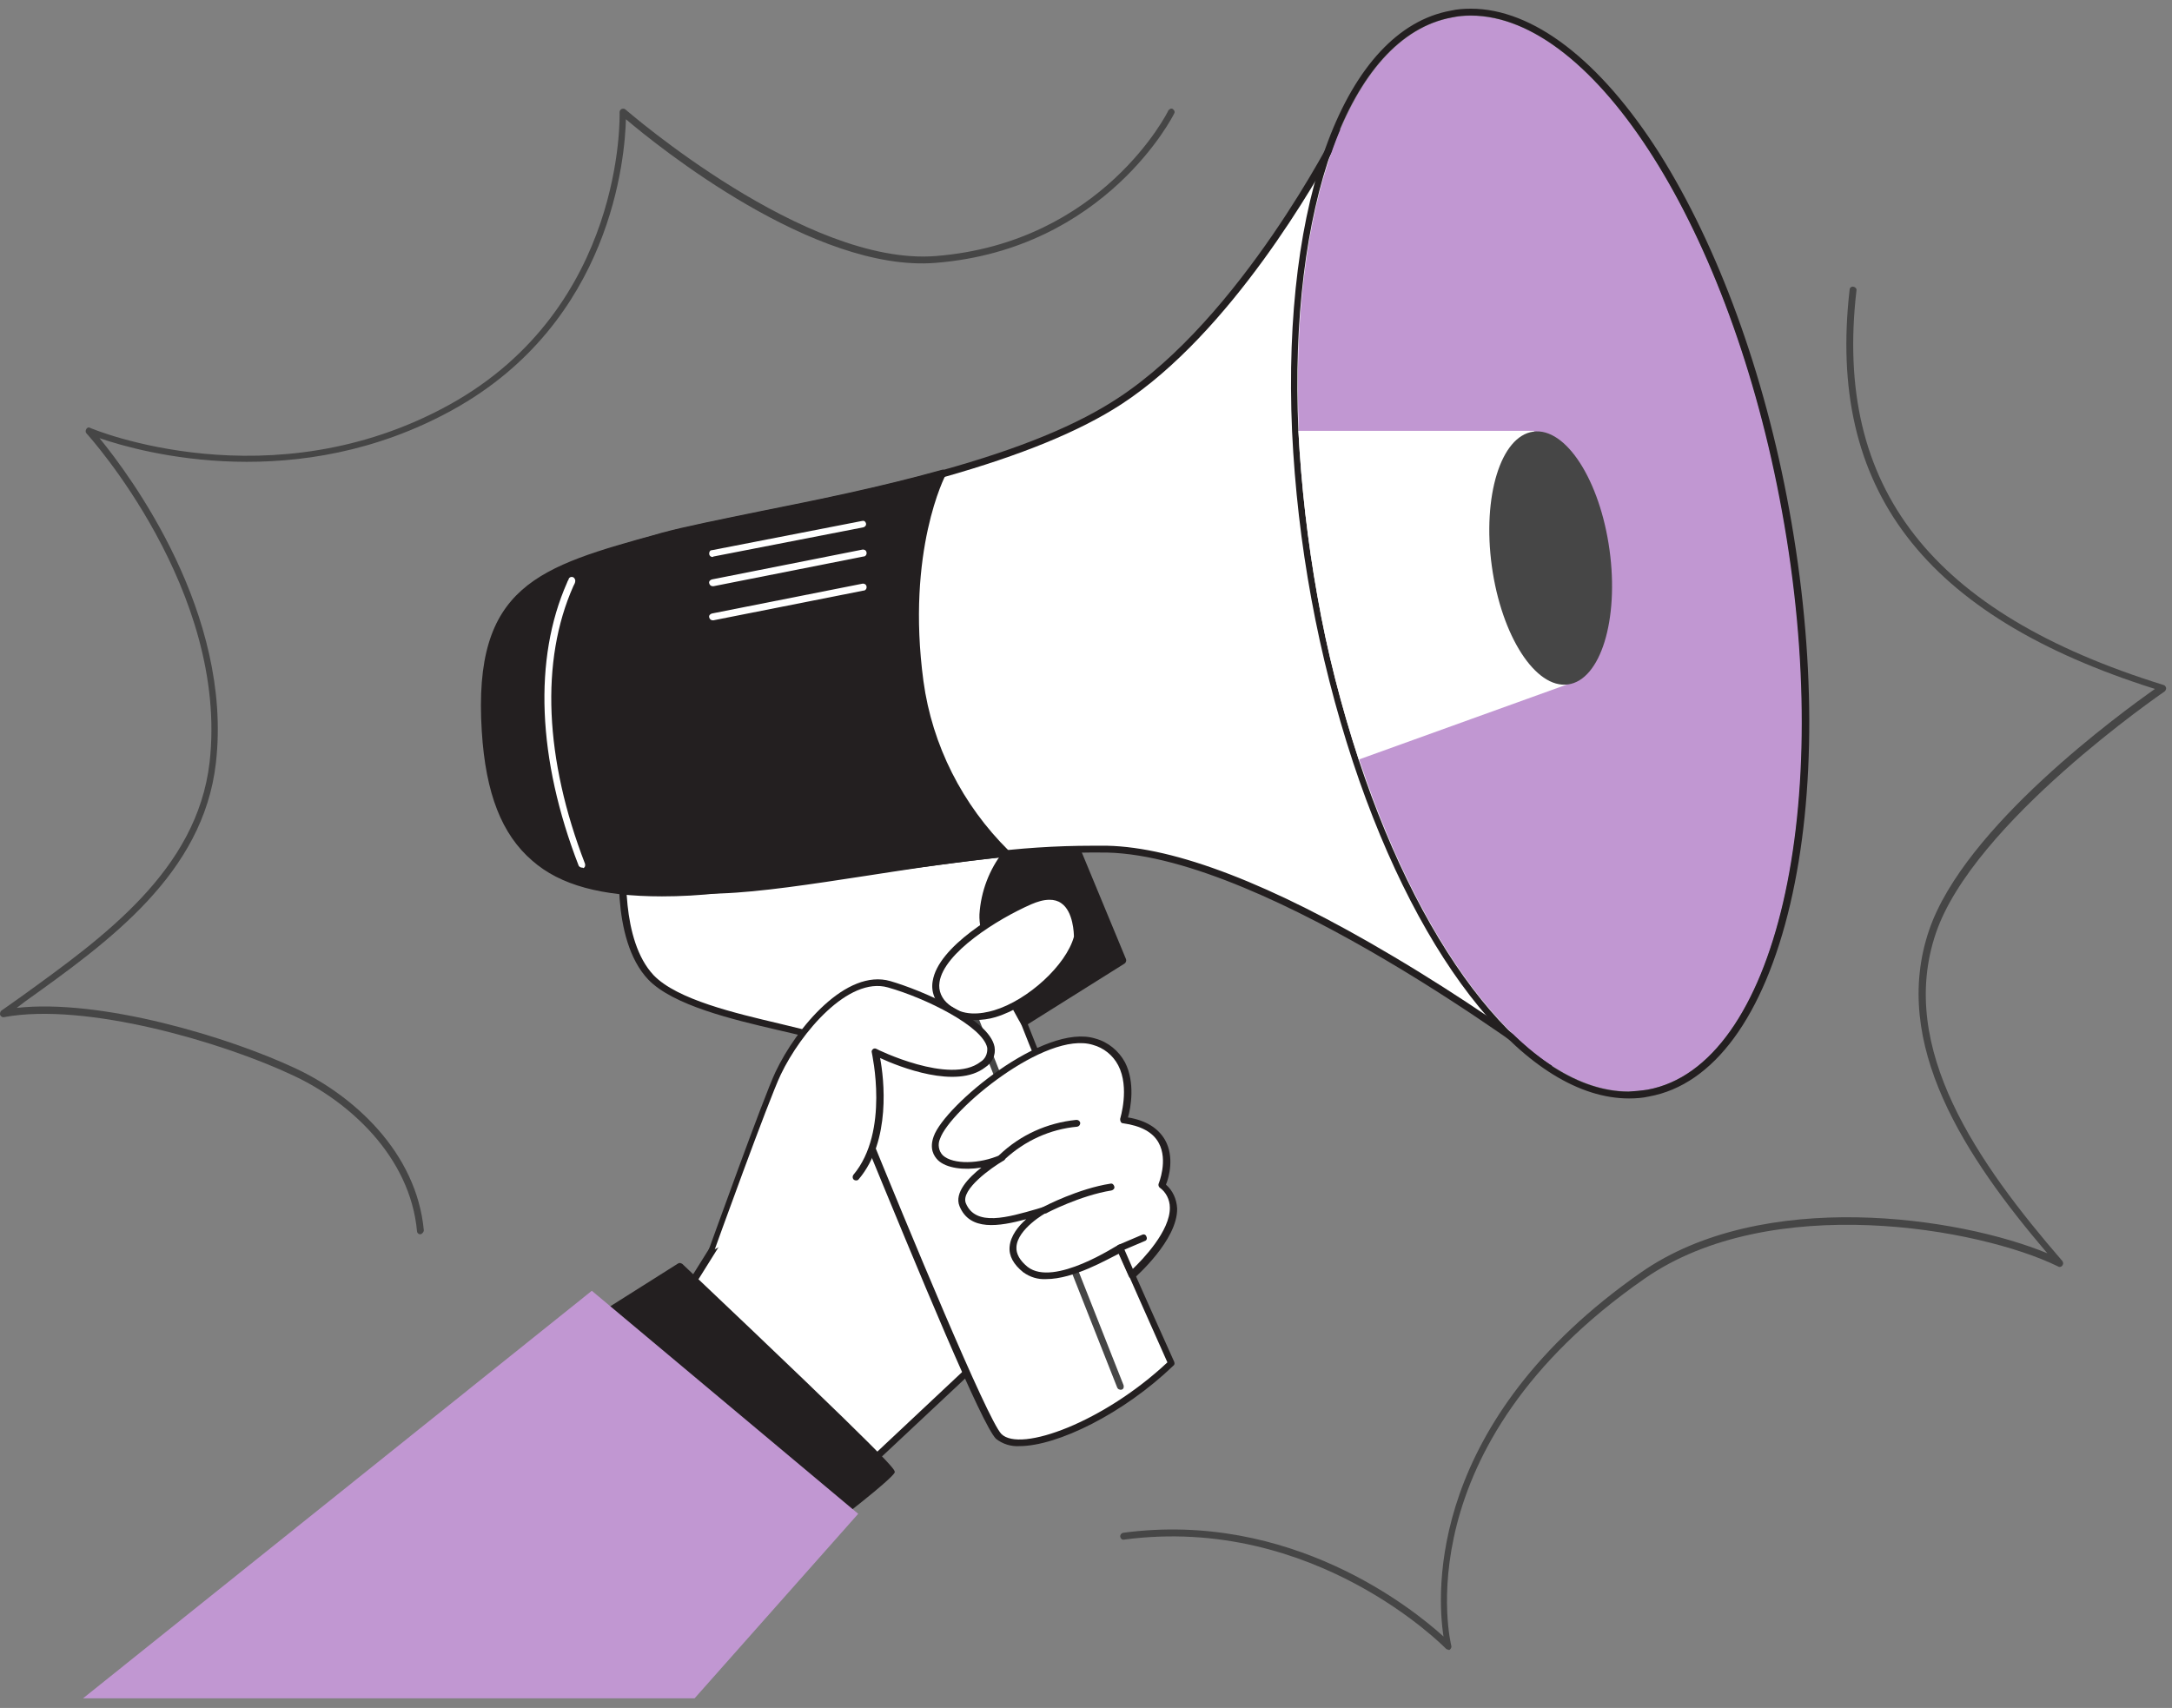 <svg width="220" height="173" viewBox="0 0 220 173" fill="none" xmlns="http://www.w3.org/2000/svg">
<rect x="0" y="0" width="220" height="173" fill="#808080" stroke="none"/>
<path d="M73.559 124.335L64.928 138.145L84.41 151.611L104.781 132.523C104.781 132.523 94.028 104.507 91.02 102.485C88.011 100.463 73.559 124.335 73.559 124.335Z" fill="white"/>
<path d="M84.41 152.005C84.361 152.005 84.263 152.005 84.213 151.956L64.731 138.491C64.583 138.392 64.534 138.195 64.632 137.997L73.264 124.187C73.806 123.299 86.088 103.077 90.231 102.14C90.576 102.041 90.872 102.091 91.168 102.288C94.275 104.359 104.633 131.339 105.077 132.473C105.126 132.621 105.077 132.769 104.978 132.868L84.608 151.956C84.608 151.956 84.509 152.005 84.41 152.005ZM65.421 138.096L84.41 151.216L104.386 132.473C101.328 124.582 93.19 104.409 90.823 102.83C90.674 102.732 90.526 102.732 90.428 102.781C87.222 103.521 77.407 118.712 73.905 124.532L65.421 138.096Z" fill="#231F20"/>
<path d="M63.251 85.814C63.251 85.814 62.067 94.939 65.963 99.032C69.86 103.126 83.078 104.261 83.868 105.642C84.657 107.023 99.059 143.374 101.18 145.495C103.301 147.615 112.08 144.311 118.689 138.096C118.689 138.096 103.597 104.458 103.103 101.548C102.61 98.638 107.444 86.209 107.444 80.537L63.251 85.814Z" fill="white"/>
<path d="M103.251 146.481C102.413 146.53 101.574 146.284 100.884 145.741C99.454 144.311 93.288 129.415 87.073 114.273C85.199 109.736 83.72 106.184 83.522 105.79C83.325 105.395 80.859 104.803 78.689 104.31C74.25 103.274 68.183 101.844 65.668 99.23C61.722 95.087 62.807 86.11 62.856 85.715C62.856 85.567 63.004 85.419 63.152 85.419L107.296 80.191C107.493 80.191 107.641 80.29 107.69 80.487C107.69 80.487 107.69 80.487 107.69 80.537C107.69 83.496 106.359 88.329 105.175 92.621C104.09 96.517 103.103 100.167 103.35 101.499C103.843 104.359 118.788 137.652 118.936 137.948C118.985 138.096 118.985 138.244 118.837 138.343C113.806 143.176 107.099 146.481 103.251 146.481ZM63.547 86.11C63.399 87.639 62.856 95.235 66.21 98.786C68.578 101.252 74.496 102.633 78.886 103.669C82.191 104.458 83.818 104.853 84.163 105.444C84.41 105.839 85.544 108.65 87.764 114.027C92.006 124.434 99.996 143.768 101.426 145.248C103.35 147.171 111.834 144.015 118.245 137.997C116.815 134.791 103.251 104.409 102.709 101.597C102.413 100.118 103.399 96.566 104.534 92.423C105.619 88.379 106.901 83.841 107 80.931L63.547 86.11Z" fill="#231F20"/>
<path d="M113.461 140.76C113.314 140.76 113.215 140.661 113.166 140.562L97.284 100.364C97.234 100.167 97.284 99.97 97.481 99.92C97.678 99.871 97.876 99.92 97.925 100.118L113.807 140.316C113.856 140.513 113.807 140.71 113.609 140.76C113.511 140.76 113.511 140.809 113.461 140.76Z" fill="#464646"/>
<path d="M101.92 86.455C100.538 88.231 99.7 90.352 99.552 92.621C99.404 96.123 103.744 103.57 103.744 103.57L113.806 97.257L108.923 85.469L101.92 86.455Z" fill="#231F20"/>
<path d="M103.745 103.915H103.646C103.547 103.915 103.498 103.817 103.449 103.768C103.251 103.472 99.059 96.172 99.207 92.621C99.355 90.302 100.193 88.083 101.624 86.258C101.673 86.209 101.772 86.159 101.821 86.159L108.776 85.173C108.924 85.173 109.071 85.222 109.17 85.37L114.053 97.158C114.102 97.306 114.053 97.504 113.905 97.602L103.843 103.915C103.893 103.915 103.794 103.915 103.745 103.915ZM102.117 86.8C100.835 88.478 100.045 90.549 99.897 92.621C99.799 95.58 103.054 101.647 103.843 103.077L113.363 97.109L108.677 85.814L102.117 86.8Z" fill="#231F20"/>
<path d="M114.645 129.07C114.645 129.07 121.599 123.102 117.703 119.945C117.703 119.945 120.218 114.175 113.806 113.336C113.806 113.336 115.878 106.973 110.847 105.444C105.816 103.915 95.902 112.152 94.867 115.161C93.831 118.17 98.22 118.663 101.476 117.233C101.476 117.233 96.741 119.995 97.579 121.968C98.763 124.878 102.758 123.447 105.865 122.559C105.865 122.559 100.193 125.667 103.942 128.577C106.803 130.796 113.51 126.357 113.51 126.357L114.645 129.07Z" fill="white"/>
<path d="M105.964 129.563C105.126 129.613 104.336 129.366 103.646 128.873C102.66 128.084 102.166 127.196 102.265 126.259C102.364 125.174 103.153 124.187 103.942 123.497C101.18 124.236 98.221 124.73 97.185 122.165C96.642 120.833 98.073 119.304 99.404 118.268C97.579 118.564 95.853 118.318 95.014 117.529C94.571 117.085 94.127 116.345 94.571 115.112C95.656 112.004 105.767 103.57 110.946 105.198C112.228 105.543 113.313 106.431 113.954 107.615C114.99 109.637 114.546 112.202 114.25 113.188C116.075 113.484 117.308 114.273 117.999 115.457C118.985 117.183 118.393 119.304 118.098 119.995C118.788 120.587 119.183 121.474 119.232 122.411C119.281 125.617 115.04 129.317 114.892 129.465C114.793 129.514 114.694 129.563 114.596 129.514C114.497 129.465 114.398 129.415 114.349 129.317L113.313 126.998C112.179 127.541 108.776 129.563 105.964 129.563ZM105.816 122.214C106.013 122.214 106.161 122.362 106.161 122.559C106.161 122.707 106.112 122.806 105.964 122.855C105.915 122.855 103.054 124.483 102.955 126.308C102.906 126.998 103.301 127.689 104.09 128.33C106.753 130.402 113.165 126.111 113.264 126.111C113.363 126.061 113.461 126.061 113.56 126.061C113.658 126.111 113.757 126.16 113.757 126.259L114.744 128.527C115.73 127.59 118.541 124.68 118.492 122.313C118.492 121.524 118.098 120.734 117.456 120.291C117.358 120.192 117.308 120.044 117.358 119.896C117.358 119.896 118.344 117.529 117.358 115.753C116.766 114.668 115.533 114.027 113.757 113.78C113.56 113.78 113.461 113.583 113.461 113.385V113.336C113.461 113.287 114.448 110.179 113.264 107.911C112.721 106.875 111.784 106.135 110.699 105.839C105.915 104.359 96.198 112.448 95.212 115.358C94.965 115.901 95.064 116.591 95.508 117.035C96.543 117.972 99.207 117.923 101.328 116.986C101.476 116.887 101.673 116.986 101.772 117.134C101.87 117.282 101.821 117.479 101.624 117.578C100.44 118.268 97.283 120.488 97.826 121.869C98.812 124.286 102.117 123.299 105.027 122.461L105.668 122.263L105.816 122.214Z" fill="#231F20"/>
<path d="M109.121 94.889C109.121 94.889 109.318 89.069 104.386 91.24C99.454 93.41 92.006 98.539 95.902 101.943C99.799 105.346 107.937 99.328 109.121 94.889Z" fill="white"/>
<path d="M98.665 103.324C97.53 103.373 96.494 102.978 95.606 102.238C94.719 101.548 94.275 100.463 94.472 99.378C95.015 95.876 101.081 92.325 104.189 90.944C105.668 90.302 106.901 90.253 107.838 90.894C109.515 92.029 109.417 94.791 109.417 94.939C109.417 94.988 109.417 94.988 109.417 95.037C108.578 98.145 104.583 101.893 100.835 103.028C100.193 103.225 99.454 103.324 98.665 103.324ZM106.309 91.141C105.668 91.141 105.076 91.338 104.485 91.585C100.983 93.114 95.606 96.517 95.163 99.476C95.015 100.364 95.409 101.203 96.1 101.745C97.481 102.978 99.355 102.732 100.687 102.337C104.139 101.301 107.986 97.75 108.776 94.889C108.776 94.594 108.726 92.325 107.493 91.486C107.148 91.24 106.753 91.141 106.309 91.141Z" fill="#231F20"/>
<path d="M72.08 126.703C72.08 126.703 77.604 111.363 78.837 108.749C80.908 104.359 85.841 98.49 90.082 99.723C94.324 100.956 103.202 105.05 99.602 107.861C96.297 110.426 88.701 106.579 88.701 106.579C88.701 106.579 90.625 114.717 86.778 119.255" fill="white"/>
<path d="M72.08 127.048C72.03 127.048 71.981 127.048 71.981 127.048C71.784 126.999 71.734 126.801 71.784 126.604C72.03 125.963 77.308 111.215 78.541 108.601C80.711 104.014 85.742 98.095 90.181 99.378C93.239 100.266 100.194 103.176 100.736 106.036C100.884 106.875 100.489 107.664 99.799 108.108C96.889 110.377 91.069 108.059 89.145 107.171C89.54 109.242 90.28 115.556 86.975 119.452C86.876 119.6 86.63 119.6 86.482 119.501C86.334 119.353 86.334 119.156 86.433 119.008C90.132 114.619 88.307 106.727 88.307 106.628C88.257 106.48 88.307 106.382 88.405 106.283C88.504 106.184 88.652 106.184 88.751 106.234C88.8 106.283 96.248 109.933 99.306 107.565C99.799 107.269 100.046 106.727 99.996 106.135C99.552 103.965 93.782 101.104 89.934 100.019C85.939 98.885 81.106 104.606 79.083 108.848C77.85 111.413 72.376 126.604 72.326 126.752C72.326 126.949 72.228 127.048 72.08 127.048Z" fill="#231F20"/>
<path d="M156.964 107.812C156.964 107.812 128.801 86.406 112.13 86.011C107.937 85.962 103.696 86.209 99.553 86.702C89.737 87.836 79.823 89.859 72.968 90.154C59.355 90.648 49.194 86.307 49.145 72.102C49.145 59.969 54.866 57.7 67 54.395C73.017 52.718 84.558 51.041 95.508 47.983C102.167 46.109 108.628 43.791 113.412 40.635C126.137 32.348 135.607 13.408 135.607 13.408L156.964 107.812Z" fill="white"/>
<path d="M156.964 108.157C156.865 108.157 156.816 108.157 156.767 108.108C156.471 107.911 128.455 86.751 112.13 86.357C107.937 86.307 103.745 86.554 99.602 87.047C95.557 87.491 91.513 88.132 87.666 88.724C82.191 89.563 77.061 90.352 73.017 90.5C64.139 90.845 57.628 89.069 53.633 85.222C50.427 82.164 48.849 77.774 48.799 72.102C48.799 59.624 55.014 57.306 66.901 54.05C69.416 53.36 72.967 52.669 77.012 51.831C82.684 50.696 89.047 49.414 95.409 47.638C103.202 45.468 109.022 43.101 113.215 40.339C125.693 32.2 135.163 13.458 135.262 13.26C135.311 13.112 135.459 13.063 135.607 13.063C135.755 13.063 135.854 13.211 135.903 13.31L157.26 107.664C157.309 107.812 157.26 107.96 157.112 108.059C157.112 108.157 157.013 108.157 156.964 108.157ZM110.65 85.666C111.143 85.666 111.686 85.666 112.13 85.666C119.084 85.814 128.801 89.563 140.934 96.764C148.283 101.104 154.35 105.444 156.372 106.973L135.459 14.444C133.437 18.193 124.707 33.68 113.609 40.93C109.368 43.693 103.449 46.109 95.606 48.329C89.244 50.104 82.832 51.387 77.16 52.521C73.115 53.31 69.614 54.05 67.098 54.741C55.211 57.996 49.49 60.117 49.49 72.152C49.49 77.626 51.068 81.868 54.077 84.778C57.924 88.478 64.287 90.204 72.918 89.859C76.913 89.71 82.092 88.921 87.518 88.083C91.414 87.491 95.459 86.899 99.503 86.406C103.202 85.913 106.951 85.666 110.65 85.666Z" fill="#231F20"/>
<path d="M101.92 86.455C92.055 87.59 79.823 89.513 72.967 90.154C57.332 91.585 50.081 88.231 49.144 74.075C48.207 59.476 54.866 57.7 66.999 54.395C73.016 52.718 84.558 51.042 95.508 47.984C95.508 47.984 91.414 55.629 93.189 69.094C94.077 75.654 97.185 81.77 101.92 86.455Z" fill="#231F20"/>
<path d="M67.049 90.796C60.933 90.796 56.74 89.661 53.929 87.195C50.822 84.532 49.194 80.388 48.799 74.075C47.862 59.278 54.57 57.404 66.753 54.05L66.901 54.001C69.416 53.31 72.967 52.62 77.012 51.781C82.684 50.647 89.047 49.365 95.409 47.589C95.557 47.54 95.705 47.589 95.754 47.688C95.853 47.786 95.853 47.934 95.804 48.082C95.754 48.132 91.759 55.776 93.535 68.995C94.423 75.506 97.481 81.523 102.166 86.159C102.314 86.307 102.314 86.505 102.216 86.653C102.166 86.702 102.068 86.751 102.018 86.751C97.481 87.294 92.45 87.935 87.616 88.625C82.043 89.415 76.716 90.105 73.066 90.45C70.847 90.697 68.874 90.796 67.049 90.796ZM94.867 48.526C88.751 50.203 82.635 51.436 77.16 52.521C73.115 53.31 69.614 54.05 67.098 54.741L66.95 54.79C55.113 58.045 48.553 59.87 49.49 74.075C49.884 80.191 51.463 84.186 54.373 86.702C57.875 89.71 63.596 90.697 72.918 89.809C76.568 89.464 81.846 88.773 87.468 87.984C92.055 87.343 96.79 86.702 101.131 86.209C96.642 81.523 93.732 75.555 92.844 69.143C91.365 57.996 93.93 50.696 94.867 48.526Z" fill="#231F20"/>
<path d="M166.878 110.377C156.421 112.3 144.683 98.145 137.679 76.936C135.903 71.51 134.473 65.986 133.486 60.364C132.5 54.839 131.859 49.266 131.563 43.643C130.576 21.152 136.594 3.692 147.1 1.768C160.071 -0.599 175.065 21.793 180.54 51.781C186.015 81.77 179.85 108.009 166.878 110.377Z" fill="#C197D2"/>
<path d="M148.974 1.571C161.502 1.571 175.312 23.224 180.491 51.781C185.966 81.77 179.85 108.009 166.878 110.377C166.237 110.475 165.596 110.525 164.954 110.574C154.991 110.574 144.239 96.912 137.63 76.985C135.854 71.56 134.424 66.036 133.437 60.364C132.451 54.839 131.809 49.266 131.514 43.643C130.527 21.152 136.544 3.692 147.05 1.768C147.691 1.62 148.333 1.571 148.974 1.571ZM148.974 0.88C148.283 0.88 147.593 0.93 146.952 1.078C136.298 3.001 129.837 20.116 130.872 43.693C131.415 55.086 133.486 66.381 137.038 77.183C143.894 97.898 154.893 111.265 165.004 111.265C165.694 111.265 166.385 111.215 167.026 111.067C173.586 109.883 178.666 102.929 181.329 91.585C183.944 80.438 183.894 66.233 181.231 51.633C178.715 37.774 174.03 24.999 168.111 15.579C162.094 6.109 155.287 0.88 148.974 0.88Z" fill="#231F20"/>
<path d="M158.838 69.291L137.629 76.936C135.854 71.51 134.423 65.986 133.437 60.364C132.451 54.839 131.809 49.266 131.513 43.643H155.386L158.838 69.291Z" fill="white"/>
<path d="M158.826 69.328C162.119 68.875 164 62.776 163.028 55.706C162.056 48.635 158.599 43.27 155.306 43.723C152.014 44.175 150.133 50.274 151.105 57.345C152.077 64.415 155.534 69.78 158.826 69.328Z" fill="#464646"/>
<path d="M105.816 122.905C105.668 122.905 105.57 122.855 105.521 122.707C105.422 122.559 105.471 122.313 105.668 122.264C105.816 122.165 109.269 120.389 112.475 119.896C112.672 119.847 112.82 119.995 112.87 120.192C112.919 120.389 112.771 120.537 112.574 120.587C109.466 121.08 106.014 122.855 105.964 122.905C105.964 122.905 105.866 122.905 105.816 122.905Z" fill="#231F20"/>
<path d="M101.476 117.578C101.377 117.578 101.328 117.529 101.229 117.479C101.081 117.331 101.081 117.134 101.229 116.986C103.35 114.964 106.063 113.731 109.022 113.435C109.22 113.435 109.368 113.533 109.417 113.731C109.417 113.928 109.318 114.076 109.121 114.125C106.359 114.372 103.794 115.556 101.772 117.43C101.673 117.529 101.575 117.578 101.476 117.578Z" fill="#231F20"/>
<path d="M113.461 126.703C113.313 126.703 113.214 126.604 113.165 126.505C113.067 126.308 113.165 126.111 113.362 126.061L115.681 125.075C115.878 124.976 116.075 125.075 116.125 125.272C116.223 125.469 116.125 125.667 115.927 125.716L113.609 126.703C113.56 126.703 113.51 126.703 113.461 126.703Z" fill="#231F20"/>
<path d="M85.643 152.992C85.643 152.992 90.181 149.44 90.28 149.046C90.378 148.651 68.874 128.281 68.874 128.281L56.691 135.975L85.643 152.992Z" fill="#231F20"/>
<path d="M85.643 153.337C85.594 153.337 85.545 153.337 85.446 153.287L56.494 136.271C56.346 136.172 56.296 135.975 56.395 135.778C56.444 135.729 56.444 135.679 56.494 135.679L68.676 127.985C68.824 127.886 68.972 127.936 69.12 128.034C90.773 148.552 90.674 148.848 90.625 149.144C90.576 149.243 90.477 149.638 85.89 153.238C85.791 153.287 85.742 153.337 85.643 153.337ZM57.332 135.975L85.594 152.548C87.419 151.117 89.293 149.539 89.836 149.046C88.455 147.467 76.815 136.271 68.824 128.725L57.332 135.975Z" fill="#231F20"/>
<path d="M86.926 153.337L59.946 130.747L8.407 172.03H70.353L86.926 153.337Z" fill="#C197D2"/>
<path d="M58.96 87.886C58.812 87.886 58.664 87.787 58.614 87.688C54.422 76.887 54.027 66.726 57.431 59.032C57.48 58.884 57.529 58.785 57.578 58.736C57.578 58.588 57.727 58.44 57.874 58.44C57.874 58.44 57.874 58.44 57.924 58.44C58.121 58.44 58.269 58.637 58.269 58.834C58.269 59.032 58.17 59.18 58.072 59.377C54.718 66.923 55.162 76.887 59.255 87.491C59.305 87.688 59.255 87.886 59.058 87.935C59.058 87.886 59.009 87.886 58.96 87.886Z" fill="white"/>
<path d="M72.178 56.418C71.981 56.418 71.833 56.27 71.833 56.072C71.833 55.875 71.932 55.727 72.129 55.727L87.321 52.768C87.518 52.718 87.666 52.817 87.715 53.014C87.764 53.212 87.617 53.36 87.469 53.409L72.277 56.368L72.178 56.418Z" fill="white"/>
<path d="M72.178 59.377C72.03 59.377 71.882 59.278 71.833 59.081C71.784 58.884 71.932 58.736 72.129 58.687L87.32 55.678C87.518 55.629 87.715 55.727 87.764 55.925C87.814 56.122 87.715 56.319 87.518 56.368H87.468L72.277 59.377H72.178Z" fill="white"/>
<path d="M72.178 62.83C72.03 62.83 71.882 62.731 71.833 62.534C71.784 62.336 71.932 62.188 72.129 62.139L87.32 59.13C87.518 59.081 87.715 59.18 87.764 59.377C87.814 59.574 87.715 59.772 87.518 59.821H87.468L72.277 62.83H72.178Z" fill="white"/>
<path d="M42.585 125.026C42.388 125.026 42.24 124.878 42.24 124.73C41.549 117.134 35.334 111.56 29.712 108.946C22.511 105.543 8.651 101.499 0.414 103.028C0.266 103.077 0.118 102.978 0.019 102.83C-0.03 102.682 0.019 102.485 0.118 102.386L2.14 100.956C10.476 94.939 19.946 88.181 21.228 77.232C23.201 59.821 8.897 44.038 8.749 43.89C8.651 43.791 8.651 43.594 8.749 43.446C8.848 43.298 8.996 43.249 9.144 43.347C9.341 43.446 27.443 50.992 45.544 40.98C63.35 31.115 62.758 11.583 62.758 11.386C62.758 11.238 62.807 11.139 62.955 11.041C63.103 10.992 63.251 10.992 63.35 11.09C63.547 11.238 81.599 26.972 94.768 25.936C111.637 24.605 118.295 11.337 118.344 11.189C118.443 11.041 118.64 10.942 118.788 11.041C118.936 11.139 119.035 11.337 118.936 11.485C118.887 11.633 112.031 25.246 94.768 26.627C82.487 27.613 66.654 14.839 63.399 12.077C63.3 15.825 62.018 32.595 45.84 41.522C30.205 50.154 14.52 45.912 10.081 44.383C13.188 48.181 23.596 62.139 21.869 77.281C20.587 88.527 11.018 95.383 2.535 101.449L1.696 102.091C10.18 101.153 23.102 105.001 30.008 108.256C35.778 110.969 42.19 116.69 42.93 124.631C42.93 124.779 42.782 124.976 42.585 125.026Z" fill="#464646"/>
<path d="M146.705 167.098C146.607 167.098 146.508 167.048 146.459 166.999C146.311 166.851 133.141 153.386 113.856 155.951C113.659 156 113.511 155.852 113.462 155.655C113.462 155.458 113.56 155.31 113.758 155.26C130.725 152.992 143.055 162.905 146.212 165.766C145.521 161.327 144.584 143.965 166.237 128.873C178.568 120.291 198.445 123.25 207.372 126.949C199.037 117.183 191.49 105.74 195.387 94.248C198.938 83.743 214.918 72.152 218.272 69.784C194.844 62.386 185.029 49.513 187.347 29.34C187.347 29.142 187.544 28.994 187.742 29.044C187.939 29.093 188.087 29.241 188.038 29.438C185.719 49.414 195.633 62.09 219.16 69.39C219.308 69.439 219.357 69.538 219.407 69.686C219.407 69.834 219.357 69.932 219.259 70.031C219.062 70.179 199.875 83.299 196.077 94.544C192.131 106.184 200.368 117.874 208.901 127.738C209 127.886 209 128.034 208.901 128.182C208.802 128.33 208.605 128.38 208.457 128.281C200.516 124.384 179.357 120.636 166.582 129.514C142.019 146.58 146.952 166.506 147.001 166.703C147.05 166.851 146.952 166.999 146.853 167.098C146.804 167.147 146.754 167.147 146.705 167.098Z" fill="#464646"/>
</svg>
